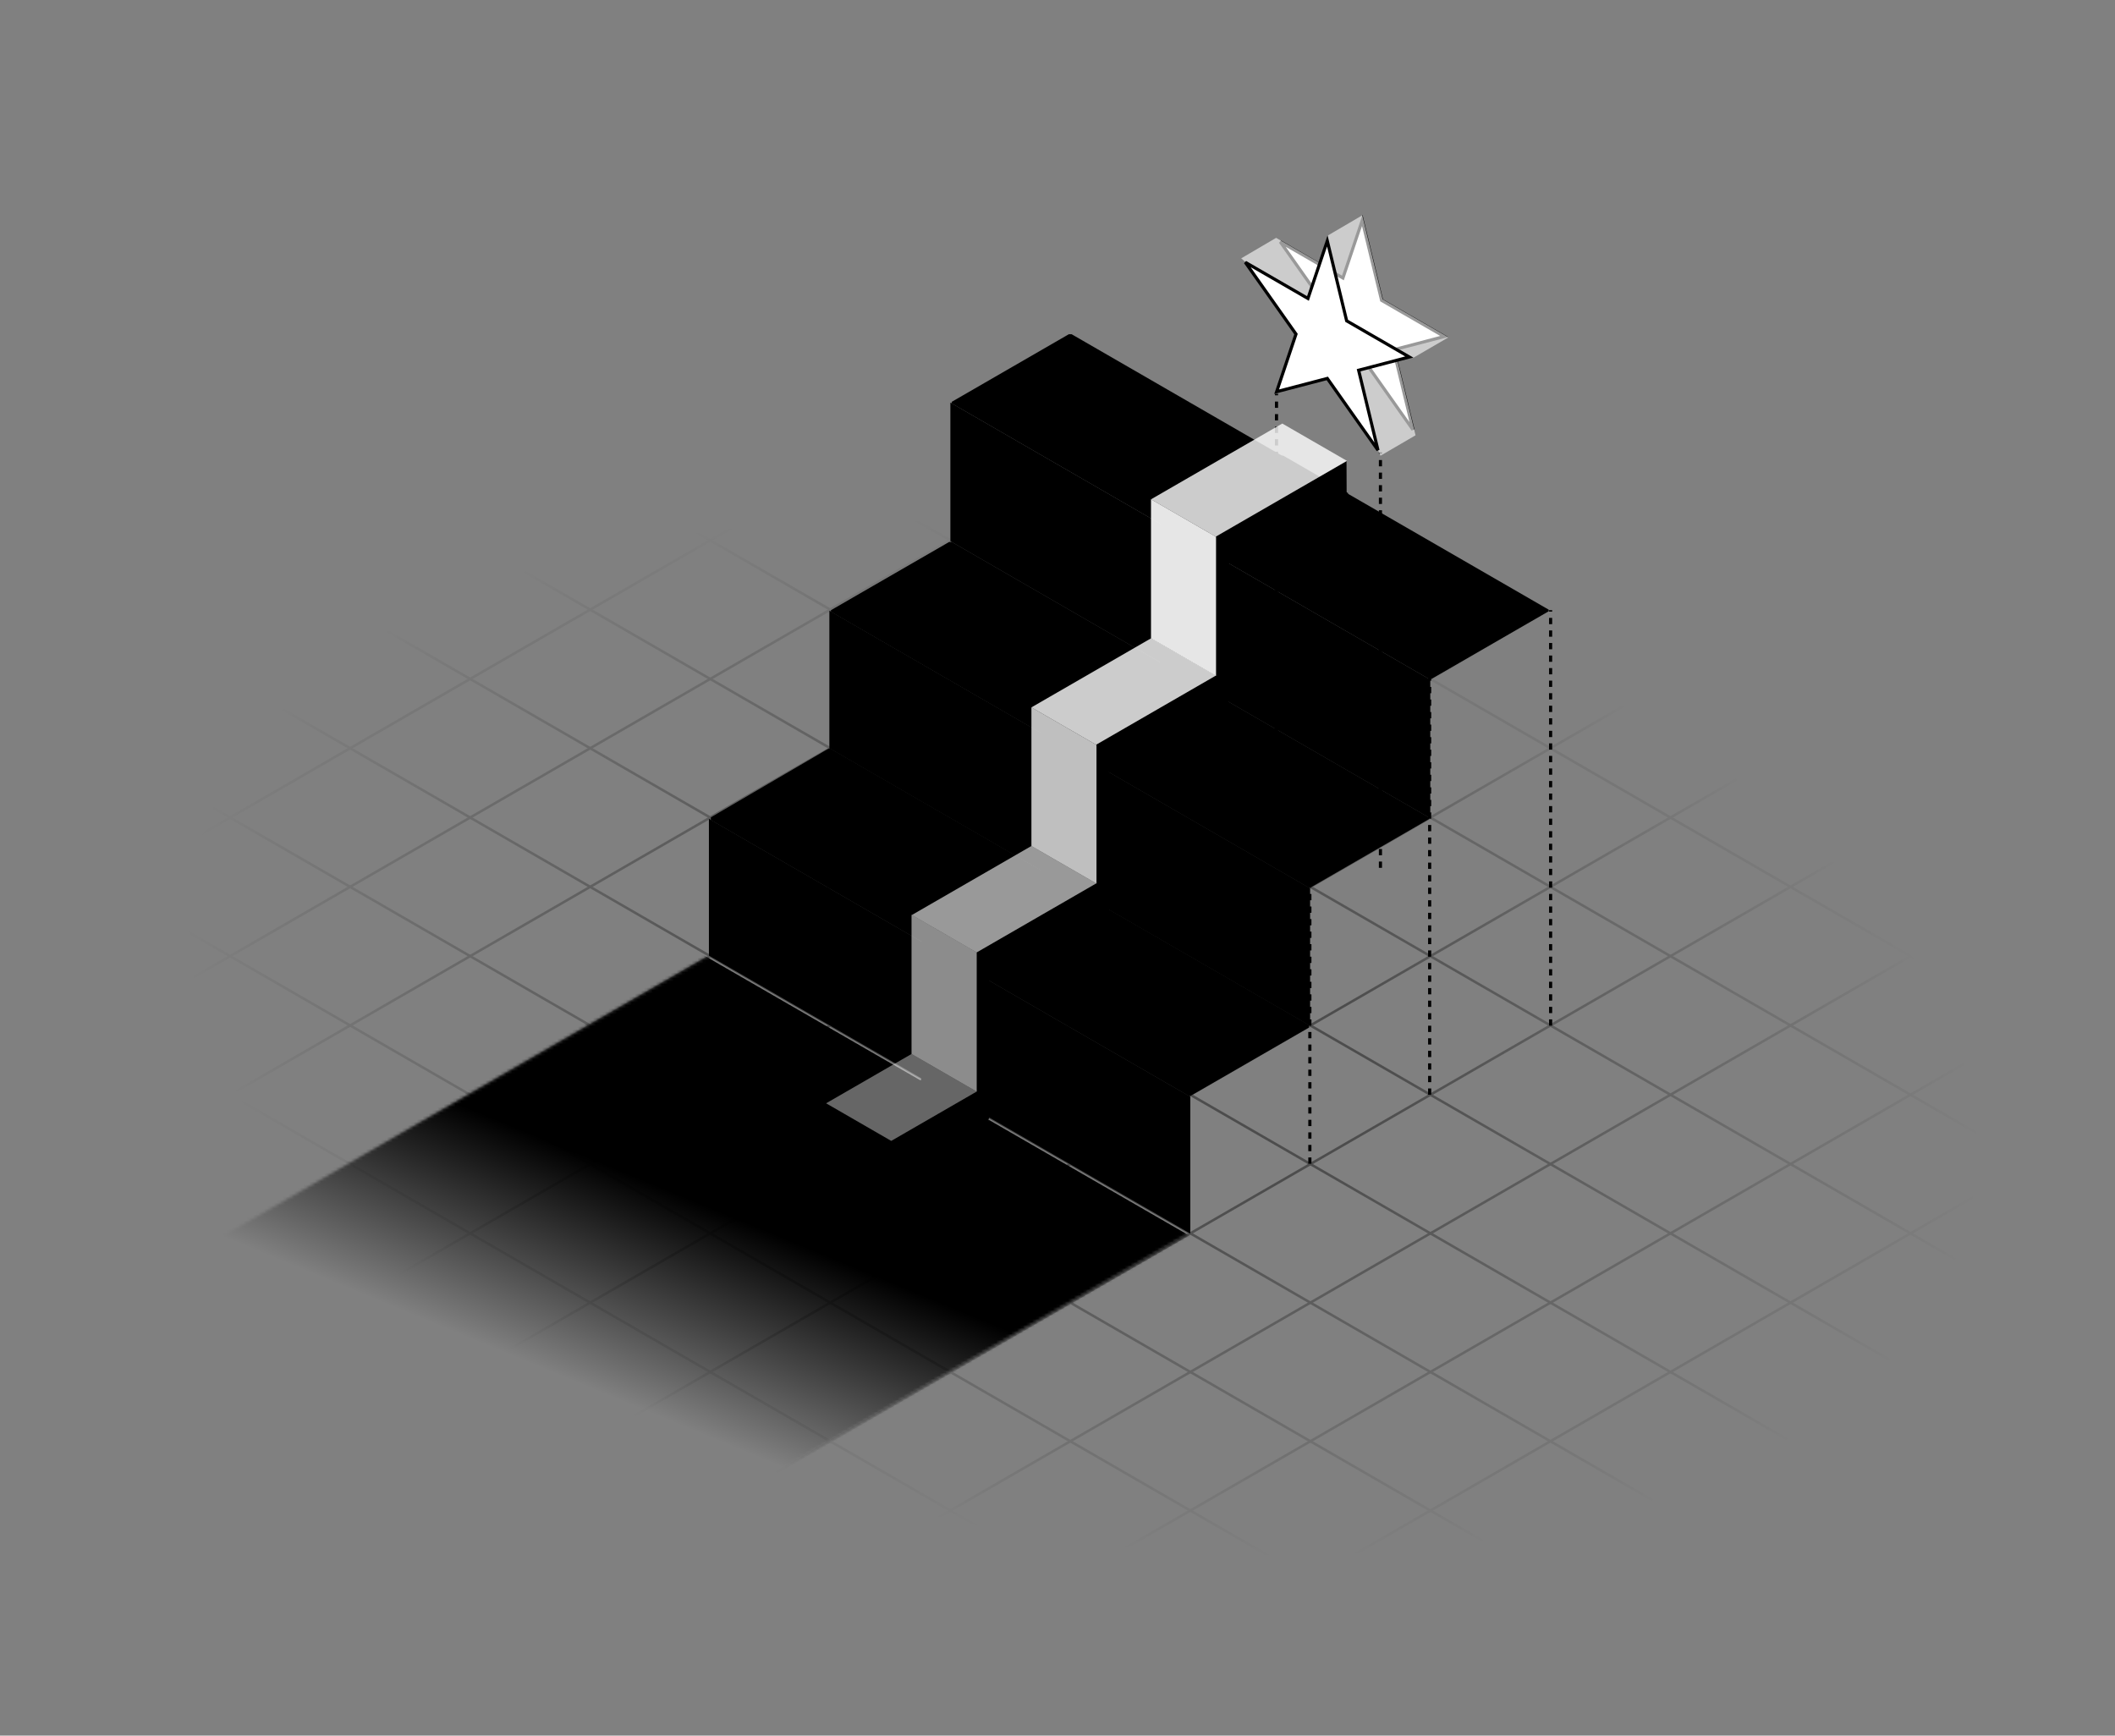 <svg width="708" height="581" viewBox="0 0 708 581" fill="none" xmlns="http://www.w3.org/2000/svg">
<rect x="0" y="0" width="708" height="581" fill="#808080" stroke="none"/>
<g clip-path="url(#clip0_3944_7410)">
<mask id="mask0_3944_7410" style="mask-type:alpha" maskUnits="userSpaceOnUse" x="-102" y="79" width="934" height="539">
<rect width="591.267" height="485.206" transform="matrix(0.866 0.5 -0.866 0.5 319.055 79.418)" fill="#D9D9D9" style="fill:#D9D9D9;fill:color(display-p3 0.851 0.851 0.851);fill-opacity:1;"/>
</mask>
<g mask="url(#mask0_3944_7410)">
<g opacity="0.4">
<mask id="mask1_3944_7410" style="mask-type:alpha" maskUnits="userSpaceOnUse" x="-213" y="3" width="1162" height="671">
<path d="M948.394 361.734L407.786 673.826L-212.15 315.937L328.457 3.844L948.394 361.734Z" fill="url(#paint0_radial_3944_7410)" style=""/>
</mask>
<g mask="url(#mask1_3944_7410)">
<line y1="-0.483" x2="907.125" y2="-0.483" transform="matrix(-0.866 0.5 -0.866 -0.5 438.161 -74.519)" stroke="#726863" style="stroke:#726863;stroke:color(display-p3 0.446 0.407 0.39);stroke-opacity:1;" stroke-width="0.967"/>
<line y1="-0.483" x2="907.125" y2="-0.483" transform="matrix(-0.866 0.5 -0.866 -0.5 478.345 -51.322)" stroke="#726863" style="stroke:#726863;stroke:color(display-p3 0.446 0.407 0.39);stroke-opacity:1;" stroke-width="0.967"/>
<line y1="-0.483" x2="907.125" y2="-0.483" transform="matrix(-0.866 0.5 -0.866 -0.5 518.528 -28.123)" stroke="#726863" style="stroke:#726863;stroke:color(display-p3 0.446 0.407 0.39);stroke-opacity:1;" stroke-width="0.967"/>
<line y1="-0.483" x2="907.125" y2="-0.483" transform="matrix(-0.866 0.5 -0.866 -0.5 558.712 -4.926)" stroke="#726863" style="stroke:#726863;stroke:color(display-p3 0.446 0.407 0.39);stroke-opacity:1;" stroke-width="0.967"/>
<line y1="-0.483" x2="907.125" y2="-0.483" transform="matrix(-0.866 0.5 -0.866 -0.5 598.896 18.272)" stroke="#726863" style="stroke:#726863;stroke:color(display-p3 0.446 0.407 0.39);stroke-opacity:1;" stroke-width="0.967"/>
<line y1="-0.483" x2="907.125" y2="-0.483" transform="matrix(-0.866 0.5 -0.866 -0.5 639.079 41.47)" stroke="#726863" style="stroke:#726863;stroke:color(display-p3 0.446 0.407 0.39);stroke-opacity:1;" stroke-width="0.967"/>
<line y1="-0.483" x2="907.125" y2="-0.483" transform="matrix(-0.866 0.5 -0.866 -0.5 679.263 64.668)" stroke="#726863" style="stroke:#726863;stroke:color(display-p3 0.446 0.407 0.39);stroke-opacity:1;" stroke-width="0.967"/>
<line y1="-0.483" x2="907.125" y2="-0.483" transform="matrix(-0.866 0.5 -0.866 -0.5 719.446 87.866)" stroke="#726863" style="stroke:#726863;stroke:color(display-p3 0.446 0.407 0.39);stroke-opacity:1;" stroke-width="0.967"/>
<line y1="-0.483" x2="907.125" y2="-0.483" transform="matrix(-0.866 0.5 -0.866 -0.5 759.629 111.064)" stroke="#726863" style="stroke:#726863;stroke:color(display-p3 0.446 0.407 0.39);stroke-opacity:1;" stroke-width="0.967"/>
<line y1="-0.483" x2="907.125" y2="-0.483" transform="matrix(-0.866 0.5 -0.866 -0.5 799.812 134.262)" stroke="#726863" style="stroke:#726863;stroke:color(display-p3 0.446 0.407 0.39);stroke-opacity:1;" stroke-width="0.967"/>
<line y1="-0.483" x2="907.125" y2="-0.483" transform="matrix(-0.866 0.5 -0.866 -0.5 839.996 157.46)" stroke="#726863" style="stroke:#726863;stroke:color(display-p3 0.446 0.407 0.39);stroke-opacity:1;" stroke-width="0.967"/>
<line y1="-0.483" x2="907.125" y2="-0.483" transform="matrix(-0.866 0.5 -0.866 -0.5 880.18 180.658)" stroke="#726863" style="stroke:#726863;stroke:color(display-p3 0.446 0.407 0.39);stroke-opacity:1;" stroke-width="0.967"/>
<line y1="-0.483" x2="907.125" y2="-0.483" transform="matrix(-0.866 0.5 -0.866 -0.5 920.363 203.856)" stroke="#726863" style="stroke:#726863;stroke:color(display-p3 0.446 0.407 0.39);stroke-opacity:1;" stroke-width="0.967"/>
<line y1="-0.483" x2="907.125" y2="-0.483" transform="matrix(-0.866 0.5 -0.866 -0.5 960.547 227.054)" stroke="#726863" style="stroke:#726863;stroke:color(display-p3 0.446 0.407 0.39);stroke-opacity:1;" stroke-width="0.967"/>
<line y1="-0.483" x2="907.125" y2="-0.483" transform="matrix(-0.866 0.5 -0.866 -0.5 1000.73 250.251)" stroke="#726863" style="stroke:#726863;stroke:color(display-p3 0.446 0.407 0.39);stroke-opacity:1;" stroke-width="0.967"/>
<line y1="-0.483" x2="907.125" y2="-0.483" transform="matrix(-0.866 0.5 -0.866 -0.5 1040.91 273.449)" stroke="#726863" style="stroke:#726863;stroke:color(display-p3 0.446 0.407 0.39);stroke-opacity:1;" stroke-width="0.967"/>
<line y1="-0.483" x2="907.125" y2="-0.483" transform="matrix(-0.866 0.5 -0.866 -0.5 1081.1 296.647)" stroke="#726863" style="stroke:#726863;stroke:color(display-p3 0.446 0.407 0.39);stroke-opacity:1;" stroke-width="0.967"/>
<line y1="-0.483" x2="907.125" y2="-0.483" transform="matrix(-0.866 0.5 -0.866 -0.5 1121.28 319.845)" stroke="#726863" style="stroke:#726863;stroke:color(display-p3 0.446 0.407 0.39);stroke-opacity:1;" stroke-width="0.967"/>
<line y1="-0.483" x2="907.125" y2="-0.483" transform="matrix(-0.866 0.5 -0.866 -0.5 1161.46 343.043)" stroke="#726863" style="stroke:#726863;stroke:color(display-p3 0.446 0.407 0.39);stroke-opacity:1;" stroke-width="0.967"/>
<line y1="-0.483" x2="907.125" y2="-0.483" transform="matrix(-0.866 -0.5 0.866 -0.5 1103.38 355.393)" stroke="#726863" style="stroke:#726863;stroke:color(display-p3 0.446 0.407 0.39);stroke-opacity:1;" stroke-width="0.967"/>
<line y1="-0.483" x2="907.125" y2="-0.483" transform="matrix(-0.866 -0.5 0.866 -0.5 1063.2 378.591)" stroke="#726863" style="stroke:#726863;stroke:color(display-p3 0.446 0.407 0.39);stroke-opacity:1;" stroke-width="0.967"/>
<line y1="-0.483" x2="907.125" y2="-0.483" transform="matrix(-0.866 -0.5 0.866 -0.5 1023.01 401.789)" stroke="#726863" style="stroke:#726863;stroke:color(display-p3 0.446 0.407 0.39);stroke-opacity:1;" stroke-width="0.967"/>
<line y1="-0.483" x2="907.125" y2="-0.483" transform="matrix(-0.866 -0.5 0.866 -0.5 982.829 424.987)" stroke="#726863" style="stroke:#726863;stroke:color(display-p3 0.446 0.407 0.39);stroke-opacity:1;" stroke-width="0.967"/>
<line y1="-0.483" x2="907.125" y2="-0.483" transform="matrix(-0.866 -0.5 0.866 -0.5 942.646 448.185)" stroke="#726863" style="stroke:#726863;stroke:color(display-p3 0.446 0.407 0.39);stroke-opacity:1;" stroke-width="0.967"/>
<line y1="-0.483" x2="907.125" y2="-0.483" transform="matrix(-0.866 -0.5 0.866 -0.5 902.462 471.383)" stroke="#726863" style="stroke:#726863;stroke:color(display-p3 0.446 0.407 0.39);stroke-opacity:1;" stroke-width="0.967"/>
<line y1="-0.483" x2="907.125" y2="-0.483" transform="matrix(-0.866 -0.5 0.866 -0.5 862.278 494.581)" stroke="#726863" style="stroke:#726863;stroke:color(display-p3 0.446 0.407 0.39);stroke-opacity:1;" stroke-width="0.967"/>
<line y1="-0.483" x2="907.125" y2="-0.483" transform="matrix(-0.866 -0.5 0.866 -0.5 822.095 517.779)" stroke="#726863" style="stroke:#726863;stroke:color(display-p3 0.446 0.407 0.39);stroke-opacity:1;" stroke-width="0.967"/>
<line y1="-0.483" x2="907.125" y2="-0.483" transform="matrix(-0.866 -0.5 0.866 -0.5 781.911 540.977)" stroke="#726863" style="stroke:#726863;stroke:color(display-p3 0.446 0.407 0.39);stroke-opacity:1;" stroke-width="0.967"/>
<line y1="-0.483" x2="907.125" y2="-0.483" transform="matrix(-0.866 -0.5 0.866 -0.5 741.729 564.175)" stroke="#726863" style="stroke:#726863;stroke:color(display-p3 0.446 0.407 0.39);stroke-opacity:1;" stroke-width="0.967"/>
<line y1="-0.483" x2="907.125" y2="-0.483" transform="matrix(-0.866 -0.5 0.866 -0.5 701.545 587.372)" stroke="#726863" style="stroke:#726863;stroke:color(display-p3 0.446 0.407 0.39);stroke-opacity:1;" stroke-width="0.967"/>
<line y1="-0.483" x2="907.125" y2="-0.483" transform="matrix(-0.866 -0.5 0.866 -0.5 661.361 610.57)" stroke="#726863" style="stroke:#726863;stroke:color(display-p3 0.446 0.407 0.39);stroke-opacity:1;" stroke-width="0.967"/>
<line y1="-0.483" x2="907.125" y2="-0.483" transform="matrix(-0.866 -0.5 0.866 -0.5 621.178 633.768)" stroke="#726863" style="stroke:#726863;stroke:color(display-p3 0.446 0.407 0.39);stroke-opacity:1;" stroke-width="0.967"/>
<line y1="-0.483" x2="907.125" y2="-0.483" transform="matrix(-0.866 -0.5 0.866 -0.5 580.994 656.966)" stroke="#726863" style="stroke:#726863;stroke:color(display-p3 0.446 0.407 0.39);stroke-opacity:1;" stroke-width="0.967"/>
<line y1="-0.483" x2="907.125" y2="-0.483" transform="matrix(-0.866 -0.5 0.866 -0.5 540.811 680.164)" stroke="#726863" style="stroke:#726863;stroke:color(display-p3 0.446 0.407 0.39);stroke-opacity:1;" stroke-width="0.967"/>
<line y1="-0.483" x2="907.125" y2="-0.483" transform="matrix(-0.866 -0.5 0.866 -0.5 500.627 703.362)" stroke="#726863" style="stroke:#726863;stroke:color(display-p3 0.446 0.407 0.39);stroke-opacity:1;" stroke-width="0.967"/>
<line y1="-0.483" x2="907.125" y2="-0.483" transform="matrix(-0.866 -0.5 0.866 -0.5 460.443 726.56)" stroke="#726863" style="stroke:#726863;stroke:color(display-p3 0.446 0.407 0.39);stroke-opacity:1;" stroke-width="0.967"/>
<line y1="-0.483" x2="907.125" y2="-0.483" transform="matrix(-0.866 -0.5 0.866 -0.5 420.26 749.758)" stroke="#726863" style="stroke:#726863;stroke:color(display-p3 0.446 0.407 0.39);stroke-opacity:1;" stroke-width="0.967"/>
<line y1="-0.483" x2="907.125" y2="-0.483" transform="matrix(-0.866 -0.5 0.866 -0.5 380.077 772.956)" stroke="#726863" style="stroke:#726863;stroke:color(display-p3 0.446 0.407 0.39);stroke-opacity:1;" stroke-width="0.967"/>
<line y1="-0.483" x2="907.125" y2="-0.483" transform="matrix(-0.866 -0.5 0.866 -0.5 339.894 796.154)" stroke="#726863" style="stroke:#726863;stroke:color(display-p3 0.446 0.407 0.39);stroke-opacity:1;" stroke-width="0.967"/>
<line y1="-0.483" x2="907.125" y2="-0.483" transform="matrix(-0.866 -0.5 0.866 -0.5 299.71 819.352)" stroke="#726863" style="stroke:#726863;stroke:color(display-p3 0.446 0.407 0.39);stroke-opacity:1;" stroke-width="0.967"/>
</g>
</g>
</g>
<mask id="mask2_3944_7410" style="mask-type:alpha" maskUnits="userSpaceOnUse" x="70" y="319" width="329" height="190">
<rect opacity="0.6" width="185.808" height="192.319" transform="matrix(0.866 0.5 -0.866 0.5 237.309 319.859)" fill="#3E194B" style="fill:#3E194B;fill:color(display-p3 0.245 0.096 0.294);fill-opacity:1;"/>
</mask>
<g mask="url(#mask2_3944_7410)">
<rect width="195.268" height="192.329" transform="matrix(0.866 0.5 -0.866 0.5 232.492 317.969)" fill="url(#paint1_linear_3944_7410)" style=""/>
</g>
<path d="M438.48 389.557L438.48 296.573" stroke="#726863" style="stroke:#726863;stroke:color(display-p3 0.446 0.407 0.39);stroke-opacity:1;" stroke-width="1.05" stroke-dasharray="2.1 2.1"/>
<path opacity="0.8" d="M437.861 343.52L398.197 366.418L238.215 274.061L277.669 251.009L437.861 343.52Z" fill="#3E194B" stroke="#A434E9" style="fill:#3E194B;fill:color(display-p3 0.245 0.096 0.294);fill-opacity:1;stroke:#A434E9;stroke:color(display-p3 0.642 0.204 0.914);stroke-opacity:1;" stroke-width="1.05" stroke-linejoin="bevel"/>
<path d="M519.07 343.339L519.07 204.246" stroke="#726863" style="stroke:#726863;stroke:color(display-p3 0.446 0.407 0.39);stroke-opacity:1;" stroke-width="1.05" stroke-dasharray="2.1 2.1"/>
<path d="M462.105 290.502L462.105 151.409" stroke="#726863" style="stroke:#726863;stroke:color(display-p3 0.446 0.407 0.39);stroke-opacity:1;" stroke-width="1.05" stroke-dasharray="2.1 2.1"/>
<path d="M427.313 270.925L427.313 131.832" stroke="#726863" style="stroke:#726863;stroke:color(display-p3 0.446 0.407 0.39);stroke-opacity:1;" stroke-width="1.05" stroke-dasharray="2.1 2.1"/>
<path d="M478.58 366.458L478.58 226.687" stroke="#726863" style="stroke:#726863;stroke:color(display-p3 0.446 0.407 0.39);stroke-opacity:1;" stroke-width="1.05" stroke-dasharray="2.1 2.1"/>
<rect opacity="0.8" y="0.525" width="184.472" height="45.697" transform="matrix(0.866 0.5 -0.866 0.5 318.636 181.422)" fill="#3E194B" stroke="#A434E9" style="fill:#3E194B;fill:color(display-p3 0.245 0.096 0.294);fill-opacity:1;stroke:#A434E9;stroke:color(display-p3 0.642 0.204 0.914);stroke-opacity:1;" stroke-width="1.05" stroke-linejoin="bevel"/>
<rect opacity="0.8" y="0.525" width="184.439" height="45.283" transform="matrix(0.866 0.5 -0.866 0.5 358.718 111.874)" fill="#3E194B" stroke="#A434E9" style="fill:#3E194B;fill:color(display-p3 0.245 0.096 0.294);fill-opacity:1;stroke:#A434E9;stroke:color(display-p3 0.642 0.204 0.914);stroke-opacity:1;" stroke-width="1.05" stroke-linejoin="bevel"/>
<rect opacity="0.4" width="45.856" height="186.089" transform="matrix(1.19249e-08 -1 0.866 0.5 237.309 319.919)" fill="#A434E9" style="fill:#A434E9;fill:color(display-p3 0.642 0.204 0.914);fill-opacity:1;"/>
<rect opacity="0.6" width="46.079" height="185.83" transform="matrix(1.19249e-08 -1 0.866 0.5 277.633 250.488)" fill="#A434E9" style="fill:#A434E9;fill:color(display-p3 0.642 0.204 0.914);fill-opacity:1;"/>
<rect opacity="0.9" width="46.415" height="185.508" transform="matrix(1.19249e-08 -1 0.866 0.5 318.141 181.178)" fill="#A434E9" style="fill:#A434E9;fill:color(display-p3 0.642 0.204 0.914);fill-opacity:1;"/>
<rect opacity="0.8" width="25.057" height="46.212" transform="matrix(0.866 0.5 -0.866 0.5 348.958 292.017)" fill="#3E194B" stroke="#A434E9" style="fill:#3E194B;fill:color(display-p3 0.245 0.096 0.294);fill-opacity:1;stroke:#A434E9;stroke:color(display-p3 0.642 0.204 0.914);stroke-opacity:1;" stroke-width="1.05" stroke-linejoin="bevel"/>
<rect opacity="0.8" width="25.057" height="37.553" transform="matrix(0.866 0.5 -0.866 0.5 308.944 361.643)" fill="#3E194B" stroke="#A434E9" style="fill:#3E194B;fill:color(display-p3 0.245 0.096 0.294);fill-opacity:1;stroke:#A434E9;stroke:color(display-p3 0.642 0.204 0.914);stroke-opacity:1;" stroke-width="1.05" stroke-linejoin="bevel"/>
<rect opacity="0.8" width="25.013" height="46.355" transform="matrix(0.866 0.5 -0.866 0.5 389.096 222.443)" fill="#3E194B" stroke="#A434E9" style="fill:#3E194B;fill:color(display-p3 0.245 0.096 0.294);fill-opacity:1;stroke:#A434E9;stroke:color(display-p3 0.642 0.204 0.914);stroke-opacity:1;" stroke-width="1.05" stroke-linejoin="bevel"/>
<rect opacity="0.8" width="25.013" height="46.355" transform="matrix(0.866 0.5 -0.866 0.5 429.13 152.796)" fill="#3E194B" stroke="#A434E9" style="fill:#3E194B;fill:color(display-p3 0.245 0.096 0.294);fill-opacity:1;stroke:#A434E9;stroke:color(display-p3 0.642 0.204 0.914);stroke-opacity:1;" stroke-width="1.05" stroke-linejoin="bevel"/>
<rect opacity="0.4" width="46.481" height="25.2" transform="matrix(1.19249e-08 -1 0.866 0.5 308.822 361.569)" fill="#3E194B" stroke="#A434E9" style="fill:#3E194B;fill:color(display-p3 0.245 0.096 0.294);fill-opacity:1;stroke:#A434E9;stroke:color(display-p3 0.642 0.204 0.914);stroke-opacity:1;" stroke-width="1.05" stroke-linejoin="bevel"/>
<rect opacity="0.6" width="46.415" height="25.154" transform="matrix(1.19249e-08 -1 0.866 0.5 348.956 292.027)" fill="#3E194B" stroke="#A434E9" style="fill:#3E194B;fill:color(display-p3 0.245 0.096 0.294);fill-opacity:1;stroke:#A434E9;stroke:color(display-p3 0.642 0.204 0.914);stroke-opacity:1;" stroke-width="1.05" stroke-linejoin="bevel"/>
<rect opacity="0.9" width="46.784" height="25.142" transform="matrix(1.19249e-08 -1 0.866 0.5 388.985 222.472)" fill="#3E194B" stroke="#A434E9" style="fill:#3E194B;fill:color(display-p3 0.245 0.096 0.294);fill-opacity:1;stroke:#A434E9;stroke:color(display-p3 0.642 0.204 0.914);stroke-opacity:1;" stroke-width="1.05" stroke-linejoin="bevel"/>
<path opacity="0.2" d="M450.793 165.302L450.748 154.278L407.012 179.595L407.066 226.132L407.096 226.149L366.989 249.287L367.045 295.646L326.944 318.791L330.637 327.649L370.646 304.552L370.738 304.605V258.191L370.618 258.122L410.675 234.997L410.758 234.949L410.758 188.414L450.793 165.302ZM326.987 365.4L326.944 318.791L330.645 327.69L330.645 374.171L326.987 365.4ZM330.645 374.171L298.122 392.946L276.422 380.418L276.536 369.324L298.405 381.91L326.987 365.4L330.645 374.171Z" fill="#A434E9" style="fill:#A434E9;fill:color(display-p3 0.642 0.204 0.914);fill-opacity:1;"/>
<rect opacity="0.4" width="25.175" height="33.022" transform="matrix(0.866 0.5 -0.866 0.5 305.137 352.819)" fill="white" style="fill:white;fill-opacity:1;"/>
<rect opacity="0.6" width="25.057" height="46.212" transform="matrix(0.866 0.5 -0.866 0.5 345.272 283.19)" fill="white" style="fill:white;fill-opacity:1;"/>
<rect opacity="0.8" width="25.013" height="46.355" transform="matrix(0.866 0.5 -0.866 0.5 385.411 213.617)" fill="white" style="fill:white;fill-opacity:1;"/>
<rect opacity="0.8" width="25.013" height="50.744" transform="matrix(0.866 0.5 -0.866 0.5 429.246 141.776)" fill="white" style="fill:white;fill-opacity:1;"/>
<rect opacity="0.55" width="46.605" height="25.2" transform="matrix(1.19249e-08 -1 0.866 0.5 305.137 352.819)" fill="white" style="fill:white;fill-opacity:1;"/>
<rect opacity="0.75" width="46.415" height="25.154" transform="matrix(1.19249e-08 -1 0.866 0.5 345.27 283.201)" fill="white" style="fill:white;fill-opacity:1;"/>
<rect opacity="0.9" width="46.514" height="25.142" transform="matrix(1.19249e-08 -1 0.866 0.5 385.3 213.646)" fill="white" style="fill:white;fill-opacity:1;"/>
<path d="M462.399 100.122L462.501 100.543L483.467 112.647L466.773 117.015L466.506 117.085L466.608 117.506L472.986 143.849L456.291 120.206L456.024 119.827L455.757 119.897L439.063 124.263L445.438 105.284L445.54 104.98L445.273 104.602L428.577 80.957L449.544 93.062L449.645 92.758L456.02 73.777L462.399 100.122Z" fill="white" stroke="#A434E9" style="fill:white;fill-opacity:1;stroke:#A434E9;stroke:color(display-p3 0.642 0.204 0.914);stroke-opacity:1;" stroke-width="1.05"/>
<path opacity="0.6" d="M456.02 72.08L462.831 100.209L484.865 112.931L473.143 119.749L467.04 117.594L473.851 145.723L462.125 152.55L448.446 122.532L438.198 125.139L447.027 91.064L427.178 79.625L415.489 86.482L436.931 104.769L444.321 78.937L456.02 72.08Z" fill="white" style="fill:white;fill-opacity:1;"/>
<path d="M450.694 106.976L450.796 107.397L471.762 119.502L455.068 123.869L454.801 123.939L454.903 124.361L461.281 150.703L444.586 127.06L444.319 126.681L444.052 126.751L427.358 131.117L433.733 112.138L433.835 111.835L433.568 111.456L416.872 87.811L437.839 99.916L437.94 99.613L444.315 80.631L450.694 106.976Z" fill="white" stroke="#A434E9" style="fill:white;fill-opacity:1;stroke:#A434E9;stroke:color(display-p3 0.642 0.204 0.914);stroke-opacity:1;" stroke-width="1.05"/>
</g>
<defs>
<radialGradient id="paint0_radial_3944_7410" cx="0" cy="0" r="1" gradientTransform="matrix(-187.684 108.35 -235.36 -135.874 362.45 347.475)" gradientUnits="userSpaceOnUse">
<stop offset="0.321" stop-color="white" style="stop-color:white;stop-opacity:1;"/>
<stop offset="1" stop-color="white" stop-opacity="0" style="stop-color:none;stop-opacity:0;"/>
</radialGradient>
<linearGradient id="paint1_linear_3944_7410" x1="86.8" y1="19.551" x2="113.416" y2="178.639" gradientUnits="userSpaceOnUse">
<stop offset="0.038" stop-color="#3E194B" style="stop-color:#3E194B;stop-color:color(display-p3 0.243 0.098 0.294);stop-opacity:1;"/>
<stop offset="0.225" stop-color="#3E194B" stop-opacity="0.854" style="stop-color:#3E194B;stop-color:color(display-p3 0.243 0.098 0.294);stop-opacity:0.854;"/>
<stop offset="0.393" stop-color="#3E194B" stop-opacity="0.7" style="stop-color:#3E194B;stop-color:color(display-p3 0.243 0.098 0.294);stop-opacity:0.7;"/>
<stop offset="0.94" stop-color="#3E194B" stop-opacity="0" style="stop-color:none;stop-opacity:0;"/>
</linearGradient>
<clipPath id="clip0_3944_7410">
<rect width="708" height="581" fill="white" style="fill:white;fill-opacity:1;"/>
</clipPath>
</defs>
</svg>
